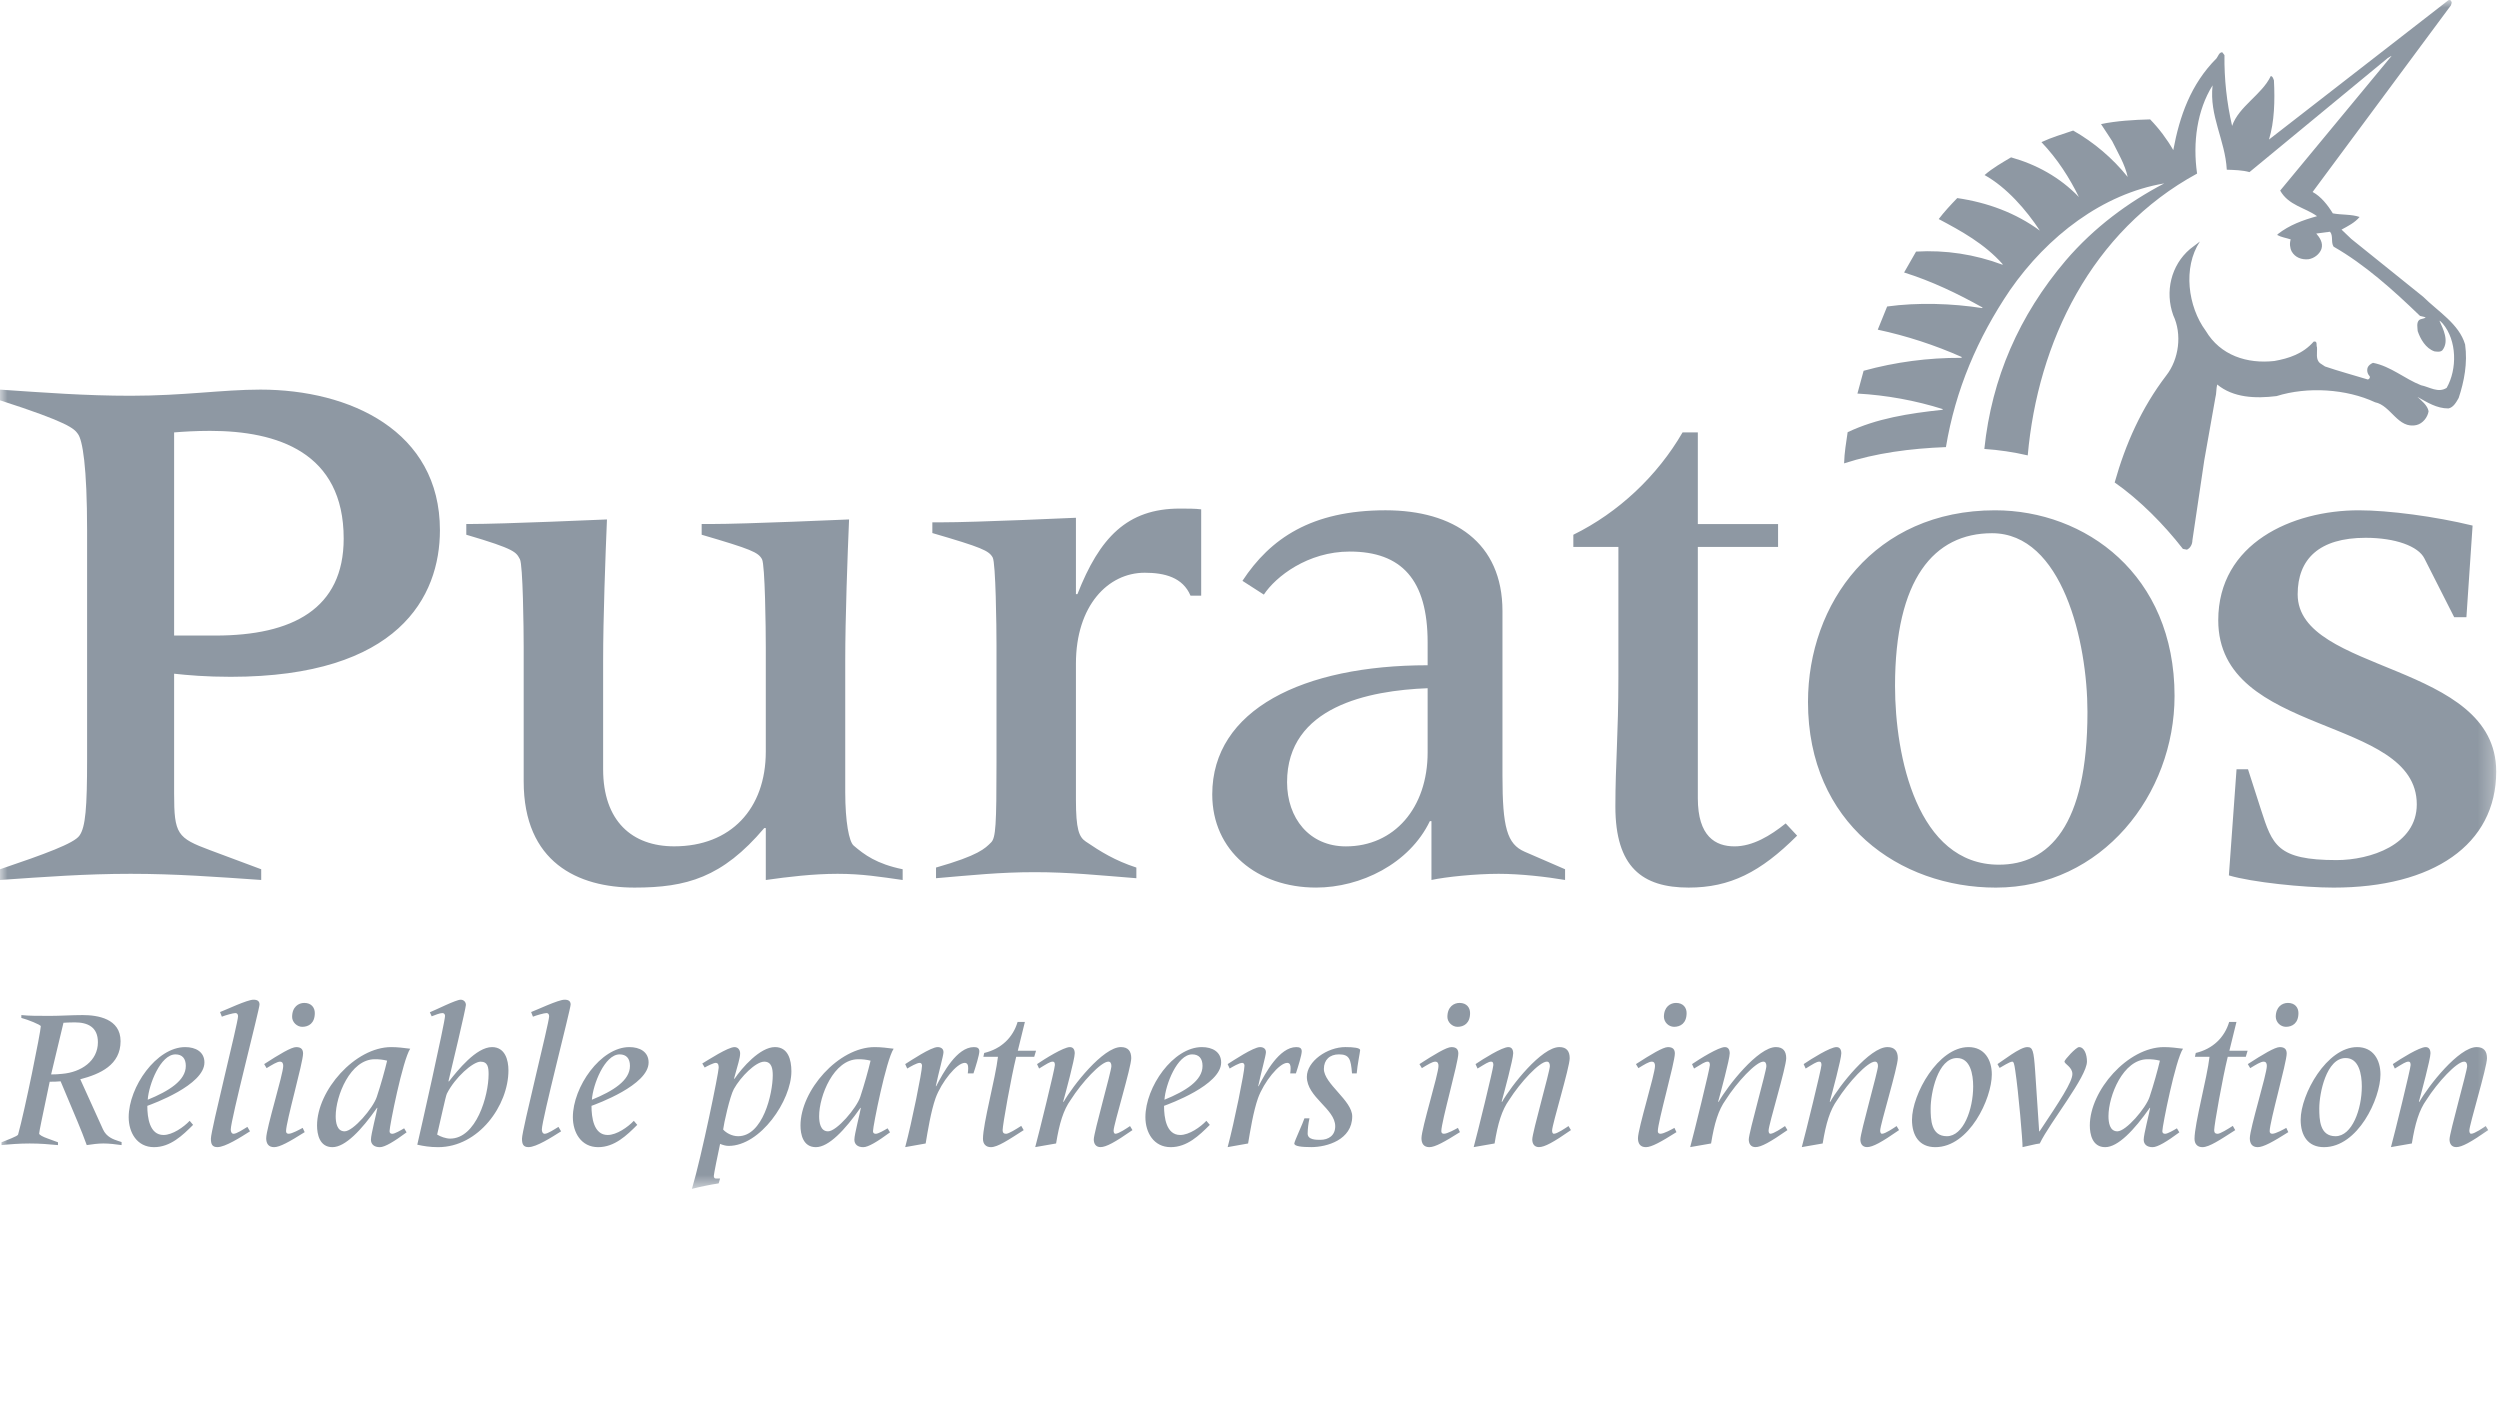 <?xml version="1.0" encoding="UTF-8"?>
<svg width="167px" height="95px" viewBox="0 0 167 95" version="1.1" xmlns="http://www.w3.org/2000/svg" xmlns:xlink="http://www.w3.org/1999/xlink">
    <!-- Generator: Sketch 61.1 (89650) - https://sketch.com -->
    <title>logo-puratos</title>
    <desc>Created with Sketch.</desc>
    <defs>
        <polygon id="path-1" points="0 9.47619825e-05 166.745 9.47619825e-05 166.745 79.417 0 79.417"></polygon>
        <polygon id="path-3" points="0 9.47619825e-05 166.745 9.47619825e-05 166.745 79.417 0 79.417"></polygon>
        <polygon id="path-5" points="0 9.47619825e-05 166.745 9.47619825e-05 166.745 79.417 0 79.417"></polygon>
    </defs>
    <g id="Page-1" stroke="none" stroke-width="1" fill="none" fill-rule="evenodd">
        <g id="logo-puratos">
            <g id="Path-Clipped">
                <mask id="mask-2" fill="white">
                    <use xlink:href="#path-1"></use>
                </mask>
                <g id="path-1"></g>
                <path d="M163.774,0.184 L163.724,0.355 L154.482,12.824 C155.046,13.124 155.509,13.72 155.831,14.252 C156.414,14.365 157.067,14.302 157.622,14.494 C157.291,14.884 156.838,15.106 156.414,15.338 L157.067,15.961 L161.866,19.822 C162.869,20.817 164.267,21.639 164.669,23.01 C164.844,24.248 164.607,25.48 164.24,26.582 C164.087,26.85 163.893,27.221 163.554,27.284 C162.759,27.284 162.134,26.872 161.484,26.511 C161.724,26.741 162.167,27.074 162.229,27.474 C162.167,27.875 161.842,28.291 161.432,28.39 C160.184,28.684 159.722,27.082 158.656,26.872 C156.745,25.978 154.142,25.81 152.073,26.459 C150.662,26.633 149.178,26.571 148.109,25.684 C148.036,25.964 148.065,26.29 147.987,26.56 L147.245,30.75 L146.452,36.095 C146.452,36.353 146.316,36.612 146.088,36.718 L145.818,36.666 C144.569,35.055 142.916,33.382 141.26,32.23 C141.982,29.665 143.048,27.253 144.709,25.08 C145.556,23.995 145.773,22.325 145.173,21.061 C144.608,19.49 145.02,17.719 146.296,16.634 L146.954,16.132 C145.806,17.872 146.151,20.485 147.342,22.097 C148.321,23.744 150.105,24.317 151.928,24.114 C152.905,23.941 153.842,23.633 154.554,22.819 C154.835,22.76 154.706,23.068 154.775,23.197 C154.802,23.572 154.667,24.017 154.987,24.266 L155.311,24.48 C156.249,24.801 157.222,25.06 158.175,25.352 C158.275,25.322 158.338,25.224 158.296,25.131 C158.147,24.981 158.093,24.76 158.158,24.558 C158.213,24.406 158.373,24.3 158.515,24.237 C159.707,24.468 160.628,25.304 161.726,25.735 C162.281,25.846 162.872,26.275 163.438,25.908 C164.148,24.662 164.129,22.738 163.173,21.614 C163.106,21.551 163.044,21.461 162.953,21.42 C163.2,21.973 163.625,22.779 163.156,23.392 C163.024,23.532 162.791,23.493 162.622,23.472 C162.035,23.271 161.681,22.645 161.502,22.117 C161.491,21.895 161.413,21.571 161.585,21.392 C161.711,21.273 161.926,21.313 162.035,21.199 L161.655,21.101 C159.885,19.39 157.956,17.659 155.885,16.478 C155.689,16.18 155.878,15.75 155.644,15.48 L154.727,15.601 C154.959,15.872 155.202,16.221 155.071,16.634 C154.94,16.993 154.567,17.267 154.199,17.318 C153.741,17.359 153.319,17.2 153.089,16.806 C152.96,16.554 152.935,16.262 153.019,15.992 C152.713,15.89 152.395,15.85 152.124,15.7 L152.145,15.648 C152.931,15.026 153.845,14.702 154.778,14.441 C153.98,13.861 152.878,13.73 152.316,12.73 L159.742,3.755 L159.742,3.735 L159.508,3.873 L150.265,11.497 C149.792,11.365 149.272,11.354 148.749,11.337 C148.645,9.362 147.568,7.744 147.801,5.702 C146.765,7.362 146.466,9.515 146.765,11.595 C139.694,15.446 136.126,22.86 135.453,30.42 C134.5,30.199 133.53,30.055 132.554,29.99 C133.049,25.253 134.881,21.068 137.985,17.408 C139.894,15.178 142.175,13.508 144.573,12.251 C140.467,12.945 136.779,15.76 134.261,19.39 C132.102,22.579 130.622,26.047 129.988,29.866 C127.611,29.957 125.313,30.261 123.186,30.953 C123.204,30.23 123.325,29.558 123.422,28.872 C125.356,27.953 127.515,27.613 129.727,27.378 L129.798,27.334 C127.942,26.749 126.02,26.398 124.076,26.29 L124.489,24.768 C126.613,24.184 128.806,23.893 131.008,23.904 L131.058,23.854 C129.251,23.051 127.367,22.437 125.434,22.022 L126.061,20.474 C128.094,20.193 130.402,20.267 132.405,20.58 L132.438,20.545 C130.754,19.6 129.028,18.778 127.194,18.202 L127.993,16.806 C129.955,16.69 131.92,16.989 133.76,17.681 L133.782,17.65 C132.555,16.274 131.014,15.435 129.507,14.633 C129.871,14.153 130.301,13.69 130.745,13.232 C132.768,13.528 134.647,14.22 136.264,15.406 C135.353,14.021 134.042,12.512 132.569,11.694 C133.106,11.226 133.729,10.873 134.339,10.511 C136.027,10.984 137.6,11.839 138.871,13.162 C138.248,11.89 137.444,10.621 136.368,9.495 C137.051,9.174 137.773,8.966 138.488,8.721 C139.885,9.516 141.121,10.567 142.129,11.819 C141.948,10.973 141.475,10.208 141.093,9.425 L140.348,8.287 C141.396,8.075 142.504,8.005 143.629,7.975 C144.228,8.593 144.747,9.282 145.175,10.027 C145.598,7.757 146.342,5.622 148.067,3.894 C148.172,3.755 148.24,3.484 148.449,3.493 L148.594,3.682 C148.575,5.273 148.747,6.861 149.105,8.411 C149.551,7.102 151.096,6.326 151.689,5.08 C151.829,5.101 151.855,5.26 151.899,5.373 C151.969,6.73 151.931,8.137 151.568,9.322 L163.556,0.013 C163.693,-0.039 163.765,0.073 163.774,0.184" id="Path" fill="#8E98A3" fill-rule="nonzero" mask="url(#mask-2)"></path>
            </g>
            <g id="Shape-Clipped">
                <mask id="mask-4" fill="white">
                    <use xlink:href="#path-3"></use>
                </mask>
                <g id="path-3"></g>
                <path d="M0,58.067 C3.012,57.045 4.951,56.335 5.306,55.82 C5.715,55.262 5.818,53.934 5.818,50.72 L5.818,35.465 C5.818,31.128 5.511,29.393 5.204,28.986 C4.951,28.63 4.594,28.222 0,26.741 L0,26.026 C3.012,26.23 5.715,26.437 8.725,26.437 C12.294,26.437 14.846,26.026 17.399,26.026 C23.366,26.026 29.387,28.782 29.387,35.415 C29.387,39.852 26.634,45.211 15.409,45.211 C13.776,45.211 12.553,45.105 11.631,45.004 L11.631,53.018 C11.631,55.72 11.838,55.975 14.033,56.792 L17.449,58.067 L17.449,58.782 C14.44,58.574 11.735,58.371 8.725,58.371 C5.715,58.371 3.012,58.574 0,58.782 L0,58.067 L0,58.067 Z M11.631,42.455 L14.388,42.455 C19.54,42.455 22.958,40.667 22.958,35.977 C22.958,30.21 18.519,28.782 14.033,28.782 C13.061,28.782 12.245,28.835 11.631,28.885 L11.631,42.455 Z M34.982,43.219 C34.982,41.995 34.932,37.711 34.729,37.354 C34.472,36.891 34.465,36.692 31.148,35.72 L31.148,35.005 L31.26,35.005 C33.707,35.005 40.444,34.699 40.545,34.699 C40.444,37.099 40.289,41.284 40.289,44.139 L40.289,51.384 C40.289,54.851 42.226,56.535 45.033,56.535 C48.812,56.535 51.155,54.033 51.155,50.207 L51.155,43.219 C51.155,41.995 51.106,37.711 50.901,37.354 C50.646,36.891 50.186,36.692 46.871,35.72 L46.871,35.005 L47.434,35.005 C49.88,35.005 56.616,34.699 56.718,34.699 C56.616,37.099 56.462,41.284 56.462,44.139 L56.462,52.917 C56.462,54.902 56.718,56.227 57.024,56.485 C57.738,57.098 58.561,57.71 60.298,58.066 L60.298,58.784 C58.816,58.574 57.586,58.371 55.951,58.371 C54.32,58.371 52.634,58.574 51.155,58.784 L51.155,55.313 L51.054,55.313 C48.248,58.627 45.849,59.291 42.384,59.291 C38.608,59.291 34.982,57.607 34.982,52.198 L34.982,43.219 L34.982,43.219 Z M62.526,57.953 C65.386,57.137 65.802,56.678 66.209,56.27 C66.516,55.964 66.566,55.095 66.566,50.964 L66.566,43.107 C66.566,41.88 66.516,37.598 66.312,37.24 C66.058,36.784 65.596,36.574 62.281,35.608 L62.281,34.892 L62.842,34.892 C65.291,34.892 71.771,34.587 71.872,34.587 L71.872,39.688 L71.973,39.688 C73.453,35.915 75.289,33.973 78.811,33.973 C79.322,33.973 79.832,33.973 80.239,34.024 L80.239,39.79 L79.526,39.79 C79.012,38.566 77.789,38.259 76.465,38.259 C74.016,38.259 71.872,40.455 71.872,44.332 L71.872,53.411 C71.872,55.401 72.074,55.911 72.534,56.219 C73.505,56.88 74.485,57.49 75.909,57.953 L75.909,58.665 C73.36,58.466 71.464,58.261 69.119,58.261 C66.769,58.261 64.874,58.466 62.526,58.665 L62.526,57.953 L62.526,57.953 Z M82.995,38.8 C84.852,35.975 87.607,34.087 92.555,34.087 C97.096,34.087 100.365,36.228 100.365,40.822 L100.365,51.841 C100.365,55.262 100.668,56.381 101.845,56.894 L104.547,58.066 L104.547,58.782 C103.32,58.574 101.586,58.371 100.107,58.371 C98.575,58.371 96.589,58.574 95.621,58.782 L95.621,54.851 L95.515,54.851 C94.141,57.711 90.876,59.29 87.915,59.29 C83.988,59.29 80.978,56.839 80.978,53.066 C80.978,47.402 87.048,44.439 95.366,44.439 L95.366,42.911 C95.366,38.73 93.627,36.844 90.161,36.844 C87.352,36.844 85.211,38.524 84.425,39.72 L82.995,38.8 L82.995,38.8 Z M95.365,45.973 C91.436,46.125 85.976,47.2 85.976,52.251 C85.976,54.647 87.458,56.538 89.906,56.538 C93.122,56.538 95.366,53.984 95.366,50.262 L95.366,45.973 L95.365,45.973 Z M105.1,35.721 C108.111,34.241 110.714,31.791 112.395,28.885 L113.415,28.885 L113.415,35.006 L118.775,35.006 L118.775,36.537 L113.415,36.537 L113.415,53.322 C113.415,55.875 114.592,56.537 115.864,56.537 C117.086,56.537 118.262,55.822 119.284,55.004 L120.048,55.821 C117.6,58.268 115.561,59.291 112.804,59.291 C109.694,59.291 107.907,57.912 107.907,53.879 C107.907,51.026 108.109,49.086 108.109,45.21 L108.109,36.535 L105.099,36.535 L105.099,35.721 L105.1,35.721 Z M133.268,34.088 C139.294,34.088 145.26,38.375 145.26,46.485 C145.26,53.068 140.413,59.292 133.321,59.292 C126.894,59.292 120.774,55.004 120.774,46.893 C120.774,40.31 125.213,34.088 133.268,34.088 M133.526,57.761 C136.846,57.761 139.442,55.208 139.442,47.559 C139.442,42.864 137.76,35.619 133.066,35.619 C129.192,35.619 126.588,38.679 126.588,45.821 C126.589,50.515 128.068,57.761 133.526,57.761 M164.756,41.231 L163.941,41.231 L161.951,37.305 C161.544,36.486 160.011,35.925 158.024,35.925 C154.909,35.925 153.484,37.354 153.484,39.701 C153.484,45.004 166.747,44.19 166.747,51.537 C166.747,56.435 162.513,59.292 155.88,59.292 C153.894,59.292 150.424,58.935 148.889,58.477 L149.401,51.386 L150.166,51.386 L151.035,54.09 C151.795,56.437 152.102,57.454 156.082,57.454 C158.329,57.454 161.441,56.437 161.441,53.733 C161.441,47.761 148.179,49.242 148.179,41.434 C148.179,36.285 153.127,34.088 157.564,34.088 C159.555,34.088 162.668,34.497 165.169,35.108 L164.756,41.231 L164.756,41.231 Z" id="Shape" fill="#8E98A3" fill-rule="nonzero" mask="url(#mask-4)"></path>
            </g>
            <g id="Shape-Clipped">
                <mask id="mask-6" fill="white">
                    <use xlink:href="#path-5"></use>
                </mask>
                <g id="path-5"></g>
                <path d="M0.1,76.305 C0.424,76.17 1.181,75.898 1.208,75.79 C1.655,74.193 2.725,68.902 2.725,68.552 C2.725,68.457 1.845,68.105 1.426,67.997 L1.426,67.807 C1.94,67.861 2.521,67.861 3.346,67.861 C3.996,67.861 4.821,67.807 5.525,67.807 C6.513,67.807 8.054,68.037 8.054,69.552 C8.054,71.135 6.701,71.745 5.362,72.095 L6.878,75.438 C7.108,75.952 7.581,76.113 7.879,76.21 L8.122,76.29 L8.122,76.492 C7.716,76.438 7.311,76.384 6.905,76.384 C6.54,76.384 6.16,76.438 5.795,76.492 C5.604,75.969 5.401,75.45 5.186,74.937 L4.049,72.231 C3.807,72.254 3.563,72.264 3.319,72.259 L2.765,74.911 C2.684,75.318 2.615,75.655 2.615,75.722 C2.615,75.804 2.859,75.939 3.171,76.047 L3.874,76.305 L3.874,76.493 C3.292,76.439 2.698,76.385 1.98,76.385 C1.304,76.385 0.6,76.439 0.1,76.493 L0.1,76.305 L0.1,76.305 Z M3.414,71.772 C3.658,71.772 3.928,71.759 4.158,71.732 C5.416,71.624 6.54,70.879 6.54,69.621 C6.54,68.607 5.862,68.295 4.998,68.295 C4.659,68.295 4.442,68.31 4.24,68.321 L3.414,71.772 Z M12.899,75.141 C12.195,75.845 11.384,76.63 10.287,76.63 C9.152,76.63 8.596,75.655 8.596,74.627 C8.596,72.611 10.451,69.946 12.371,69.946 C13.061,69.946 13.656,70.257 13.656,70.974 C13.656,72.488 10.18,73.747 9.841,73.87 C9.841,74.654 9.991,75.817 10.924,75.817 C11.519,75.817 12.276,75.29 12.669,74.87 L12.899,75.141 L12.899,75.141 Z M9.868,73.462 C11.289,72.881 12.412,72.178 12.412,71.204 C12.412,70.702 12.168,70.433 11.722,70.433 C10.721,70.433 9.936,72.448 9.868,73.462 M14.698,67.605 C15.064,67.471 16.511,66.78 16.929,66.78 C17.214,66.78 17.336,66.888 17.336,67.105 C17.336,67.402 15.414,74.817 15.414,75.452 C15.414,75.615 15.482,75.737 15.604,75.737 C15.807,75.737 16.254,75.439 16.525,75.275 L16.7,75.573 C16.078,75.966 15.049,76.628 14.522,76.628 C14.171,76.628 14.088,76.425 14.088,76.06 C14.088,75.493 15.901,68.321 15.901,67.89 C15.901,67.767 15.848,67.672 15.726,67.672 C15.578,67.672 15.049,67.821 14.82,67.915 L14.698,67.605 Z M17.647,71.082 C18.648,70.433 19.46,69.946 19.785,69.946 C20.136,69.946 20.245,70.121 20.245,70.378 C20.245,70.974 19.108,74.938 19.108,75.56 C19.108,75.682 19.175,75.735 19.284,75.735 C19.514,75.735 20.041,75.438 20.218,75.342 L20.353,75.627 C19.325,76.277 18.688,76.63 18.309,76.63 C17.931,76.63 17.782,76.385 17.782,76.033 C17.782,75.384 18.919,71.758 18.919,71.204 C18.919,71.054 18.878,70.919 18.701,70.919 C18.513,70.919 18.187,71.122 17.809,71.352 L17.647,71.082 Z M19.514,67.93 C19.514,67.253 19.947,66.995 20.326,66.995 C20.799,66.995 21.029,67.307 21.029,67.672 C21.029,68.362 20.609,68.592 20.191,68.592 C19.839,68.593 19.514,68.281 19.514,67.93 M27.159,75.641 C26.333,76.251 25.711,76.631 25.373,76.631 C24.994,76.631 24.778,76.44 24.778,76.128 C24.778,75.777 25.156,74.357 25.211,74.004 L25.184,74.004 C24.141,75.493 23.059,76.63 22.206,76.63 C21.341,76.63 21.179,75.762 21.179,75.181 C21.179,72.841 23.722,69.946 26.131,69.946 C26.549,69.946 26.982,70 27.402,70.054 C26.901,70.799 26.022,75.222 26.022,75.561 C26.022,75.684 26.089,75.737 26.212,75.737 C26.374,75.737 26.793,75.493 26.996,75.371 L27.159,75.641 L27.159,75.641 Z M23.019,75.573 C23.6,75.573 24.926,74.018 25.169,73.273 C25.44,72.462 25.711,71.487 25.86,70.852 C25.59,70.785 25.312,70.753 25.034,70.757 C23.398,70.757 22.424,73.206 22.424,74.558 C22.424,74.978 22.505,75.573 23.019,75.573 M28.714,67.619 C29.093,67.471 30.459,66.78 30.771,66.78 C30.973,66.78 31.122,66.928 31.122,67.132 C31.122,67.335 30.148,71.461 29.959,72.219 L29.986,72.246 C30.568,71.501 31.812,69.946 32.867,69.946 C33.734,69.946 33.964,70.798 33.964,71.501 C33.964,73.841 31.974,76.63 29.269,76.63 C28.727,76.63 28.295,76.56 27.875,76.466 C28.079,75.6 29.728,68.266 29.728,67.861 C29.728,67.767 29.674,67.672 29.553,67.672 C29.378,67.672 29.053,67.807 28.836,67.89 L28.714,67.619 L28.714,67.619 Z M32.096,70.919 C31.582,70.933 30.406,71.961 29.851,73.057 C29.769,73.219 29.418,74.884 29.201,75.79 C29.418,75.925 29.784,76.059 30.067,76.059 C31.812,76.059 32.638,73.205 32.638,71.758 C32.638,71.312 32.596,70.919 32.096,70.919 M35.479,67.605 C35.845,67.471 37.292,66.78 37.711,66.78 C37.995,66.78 38.118,66.888 38.118,67.105 C38.118,67.402 36.195,74.817 36.195,75.452 C36.195,75.615 36.264,75.737 36.386,75.737 C36.588,75.737 37.034,75.439 37.305,75.275 L37.481,75.573 C36.859,75.966 35.831,76.628 35.304,76.628 C34.951,76.628 34.869,76.425 34.869,76.06 C34.869,75.493 36.682,68.321 36.682,67.89 C36.682,67.767 36.629,67.672 36.507,67.672 C36.358,67.672 35.831,67.821 35.601,67.915 L35.479,67.605 L35.479,67.605 Z M42.569,75.141 C41.865,75.845 41.054,76.63 39.958,76.63 C38.821,76.63 38.267,75.655 38.267,74.627 C38.267,72.611 40.12,69.946 42.041,69.946 C42.732,69.946 43.327,70.257 43.327,70.974 C43.327,72.488 39.849,73.747 39.512,73.87 C39.512,74.654 39.661,75.817 40.594,75.817 C41.189,75.817 41.947,75.29 42.339,74.87 L42.569,75.141 L42.569,75.141 Z M39.538,73.462 C40.958,72.881 42.081,72.178 42.081,71.204 C42.081,70.702 41.838,70.433 41.391,70.433 C40.391,70.433 39.606,72.448 39.538,73.462 M46.912,71.042 C47.318,70.798 48.629,69.946 49.064,69.946 C49.32,69.946 49.441,70.162 49.441,70.365 C49.441,70.675 49.293,71.095 49.036,72.042 L49.064,72.068 C49.564,71.325 50.768,69.945 51.768,69.945 C52.635,69.945 52.865,70.77 52.865,71.568 C52.865,73.515 50.795,76.546 48.671,76.546 C48.468,76.546 48.265,76.479 48.102,76.412 C47.954,77.087 47.684,78.442 47.684,78.535 C47.684,78.617 47.696,78.725 47.819,78.725 L48.102,78.725 L48.008,79.05 C47.413,79.144 46.816,79.266 46.222,79.415 C46.885,77.17 48.008,71.648 48.008,71.325 C48.008,71.175 47.994,71 47.805,71 C47.669,71 47.224,71.218 47.074,71.312 L46.912,71.042 L46.912,71.042 Z M51.052,70.919 C50.484,70.919 49.482,71.922 49.022,72.746 C48.752,73.233 48.346,75.086 48.306,75.452 C48.495,75.67 48.887,75.899 49.307,75.899 C50.956,75.899 51.62,73.072 51.62,71.826 C51.619,71.394 51.552,70.919 51.052,70.919 M59.453,75.641 C58.627,76.251 58.005,76.631 57.667,76.631 C57.288,76.631 57.072,76.44 57.072,76.128 C57.072,75.777 57.451,74.357 57.505,74.004 L57.478,74.004 C56.436,75.493 55.354,76.63 54.501,76.63 C53.635,76.63 53.473,75.762 53.473,75.181 C53.473,72.841 56.016,69.946 58.425,69.946 C58.844,69.946 59.278,70 59.696,70.054 C59.195,70.799 58.316,75.222 58.316,75.561 C58.316,75.684 58.384,75.737 58.506,75.737 C58.668,75.737 59.087,75.493 59.291,75.371 L59.453,75.641 L59.453,75.641 Z M55.313,75.573 C55.895,75.573 57.221,74.018 57.465,73.273 C57.735,72.462 58.005,71.487 58.154,70.852 C57.884,70.785 57.606,70.753 57.328,70.757 C55.692,70.757 54.718,73.206 54.718,74.558 C54.718,74.978 54.799,75.573 55.313,75.573 M60.467,71.082 C60.833,70.853 62.185,69.946 62.632,69.946 C62.835,69.946 63.025,70.04 63.025,70.284 C63.025,70.513 62.7,71.637 62.511,72.557 L62.538,72.557 C62.984,71.693 63.918,69.946 65.053,69.946 C65.284,69.946 65.419,70.013 65.419,70.23 C65.419,70.473 65.175,71.258 65.027,71.704 L64.648,71.704 C64.661,71.597 64.675,71.474 64.675,71.366 C64.675,71.162 64.634,71 64.445,71 C63.918,71 62.889,72.272 62.496,73.354 C62.185,74.234 61.969,75.573 61.834,76.385 L60.467,76.628 C60.914,74.964 61.591,71.597 61.591,71.19 C61.591,71.081 61.536,71 61.441,71 C61.239,71 60.806,71.258 60.602,71.379 L60.467,71.082 L60.467,71.082 Z M65.744,70.338 C66.88,70.068 67.665,69.31 67.975,68.267 L68.462,68.267 C68.301,68.944 68.139,69.58 67.989,70.19 L69.207,70.19 L69.086,70.595 L67.881,70.595 C67.544,71.961 66.975,75.154 66.975,75.493 C66.975,75.668 67.056,75.737 67.205,75.737 C67.381,75.737 67.881,75.425 68.219,75.208 L68.382,75.493 C67.367,76.142 66.649,76.63 66.191,76.63 C65.852,76.63 65.662,76.413 65.662,76.074 C65.662,75.06 66.501,72.015 66.664,70.595 L65.689,70.595 L65.744,70.338 L65.744,70.338 Z M69.275,71.082 C69.789,70.731 71.048,69.946 71.467,69.946 C71.698,69.946 71.792,70.122 71.792,70.365 C71.792,70.742 71.184,73.002 71.021,73.584 L71.048,73.611 C71.658,72.528 73.686,69.945 74.876,69.945 C75.364,69.945 75.567,70.228 75.567,70.688 C75.567,71.299 74.389,75.126 74.389,75.518 C74.389,75.627 74.416,75.735 74.512,75.735 C74.728,75.735 75.284,75.357 75.486,75.221 L75.648,75.491 C74.485,76.301 73.889,76.627 73.511,76.627 C73.2,76.627 73.064,76.399 73.064,76.112 C73.064,75.666 74.241,71.553 74.241,71.215 C74.241,71.026 74.173,70.917 74.038,70.917 C73.551,70.917 72.266,72.298 71.521,73.474 C71.034,74.151 70.764,75.044 70.547,76.384 L69.153,76.627 C69.398,75.734 70.466,71.378 70.466,71.148 C70.466,71.039 70.453,70.918 70.318,70.918 C70.141,70.918 69.925,71.067 69.411,71.379 L69.275,71.082 L69.275,71.082 Z M80.815,75.141 C80.112,75.845 79.3,76.63 78.205,76.63 C77.067,76.63 76.513,75.655 76.513,74.627 C76.513,72.611 78.366,69.946 80.288,69.946 C80.978,69.946 81.573,70.257 81.573,70.974 C81.573,72.488 78.095,73.747 77.758,73.87 C77.758,74.654 77.907,75.817 78.84,75.817 C79.435,75.817 80.193,75.29 80.585,74.87 L80.815,75.141 L80.815,75.141 Z M77.786,73.462 C79.207,72.881 80.329,72.178 80.329,71.204 C80.329,70.702 80.086,70.433 79.639,70.433 C78.638,70.433 77.853,72.448 77.786,73.462 M82.007,71.082 C82.373,70.853 83.724,69.946 84.171,69.946 C84.374,69.946 84.564,70.04 84.564,70.284 C84.564,70.513 84.24,71.637 84.048,72.557 L84.075,72.557 C84.521,71.693 85.455,69.946 86.592,69.946 C86.821,69.946 86.956,70.013 86.956,70.23 C86.956,70.473 86.713,71.258 86.566,71.704 L86.187,71.704 C86.201,71.597 86.213,71.474 86.213,71.366 C86.213,71.162 86.173,71 85.984,71 C85.456,71 84.428,72.272 84.036,73.354 C83.724,74.234 83.508,75.573 83.373,76.385 L82.007,76.628 C82.453,74.964 83.131,71.597 83.131,71.19 C83.131,71.081 83.075,71 82.981,71 C82.778,71 82.345,71.258 82.142,71.379 L82.007,71.082 L82.007,71.082 Z M87.473,74.708 C87.398,75.041 87.357,75.381 87.351,75.722 C87.351,76.141 87.906,76.141 88.191,76.141 C88.758,76.141 89.193,75.844 89.193,75.234 C89.193,74.071 87.298,73.299 87.298,71.933 C87.298,70.891 88.665,69.945 89.869,69.945 C90.425,69.945 90.858,69.999 90.858,70.147 C90.858,70.242 90.668,71.175 90.628,71.702 L90.315,71.702 C90.235,70.742 90.141,70.432 89.438,70.432 C88.828,70.432 88.435,70.797 88.435,71.405 C88.435,72.393 90.328,73.515 90.328,74.571 C90.328,76.14 88.636,76.627 87.596,76.627 C86.946,76.627 86.459,76.573 86.459,76.384 C86.459,76.25 87.054,74.99 87.136,74.706 L87.473,74.706 L87.473,74.708 Z M94.819,71.082 C95.821,70.433 96.632,69.946 96.954,69.946 C97.308,69.946 97.416,70.121 97.416,70.378 C97.416,70.974 96.28,74.938 96.28,75.56 C96.28,75.682 96.347,75.735 96.455,75.735 C96.685,75.735 97.213,75.438 97.389,75.342 L97.524,75.627 C96.495,76.277 95.86,76.63 95.481,76.63 C95.104,76.63 94.954,76.385 94.954,76.033 C94.954,75.384 96.091,71.758 96.091,71.204 C96.091,71.054 96.051,70.919 95.872,70.919 C95.685,70.919 95.359,71.122 94.981,71.352 L94.819,71.082 L94.819,71.082 Z M96.686,67.93 C96.686,67.253 97.119,66.995 97.498,66.995 C97.971,66.995 98.201,67.307 98.201,67.672 C98.201,68.362 97.782,68.592 97.362,68.592 C97.011,68.593 96.686,68.281 96.686,67.93 M98.566,71.082 C99.08,70.731 100.338,69.946 100.758,69.946 C100.987,69.946 101.081,70.122 101.081,70.365 C101.081,70.742 100.472,73.002 100.311,73.584 L100.336,73.611 C100.945,72.528 102.975,69.945 104.167,69.945 C104.653,69.945 104.856,70.228 104.856,70.688 C104.856,71.299 103.68,75.126 103.68,75.518 C103.68,75.627 103.706,75.735 103.802,75.735 C104.019,75.735 104.571,75.357 104.775,75.221 L104.938,75.491 C103.775,76.301 103.18,76.627 102.801,76.627 C102.489,76.627 102.355,76.399 102.355,76.112 C102.355,75.666 103.532,71.553 103.532,71.215 C103.532,71.026 103.464,70.917 103.328,70.917 C102.841,70.917 101.555,72.298 100.812,73.474 C100.325,74.151 100.054,75.044 99.838,76.384 L98.442,76.627 C98.687,75.734 99.755,71.378 99.755,71.148 C99.755,71.039 99.741,70.918 99.606,70.918 C99.432,70.918 99.214,71.067 98.7,71.379 L98.566,71.082 L98.566,71.082 Z M109.281,71.082 C110.284,70.433 111.095,69.946 111.419,69.946 C111.771,69.946 111.88,70.121 111.88,70.378 C111.88,70.974 110.742,74.938 110.742,75.56 C110.742,75.682 110.811,75.735 110.919,75.735 C111.148,75.735 111.676,75.438 111.852,75.342 L111.987,75.627 C110.959,76.277 110.324,76.63 109.945,76.63 C109.566,76.63 109.416,76.385 109.416,76.033 C109.416,75.384 110.554,71.758 110.554,71.204 C110.554,71.054 110.513,70.919 110.336,70.919 C110.146,70.919 109.822,71.122 109.444,71.352 L109.281,71.082 L109.281,71.082 Z M111.149,67.93 C111.149,67.253 111.581,66.995 111.959,66.995 C112.433,66.995 112.665,67.307 112.665,67.672 C112.665,68.362 112.246,68.592 111.825,68.592 C111.46,68.584 111.165,68.294 111.149,67.93 M113.028,71.082 C113.542,70.731 114.801,69.946 115.22,69.946 C115.449,69.946 115.545,70.122 115.545,70.365 C115.545,70.742 114.935,73.002 114.774,73.584 L114.8,73.611 C115.409,72.528 117.439,69.945 118.629,69.945 C119.116,69.945 119.319,70.228 119.319,70.688 C119.319,71.299 118.142,75.126 118.142,75.518 C118.142,75.627 118.168,75.735 118.265,75.735 C118.481,75.735 119.035,75.357 119.239,75.221 L119.401,75.491 C118.238,76.301 117.642,76.627 117.264,76.627 C116.953,76.627 116.818,76.399 116.818,76.112 C116.818,75.666 117.994,71.553 117.994,71.215 C117.994,71.026 117.926,70.917 117.792,70.917 C117.305,70.917 116.019,72.298 115.274,73.474 C114.787,74.151 114.516,75.044 114.3,76.384 L112.905,76.627 C113.149,75.734 114.219,71.378 114.219,71.148 C114.219,71.039 114.205,70.918 114.069,70.918 C113.894,70.918 113.678,71.067 113.162,71.379 L113.028,71.082 L113.028,71.082 Z M120.484,71.082 C120.998,70.731 122.256,69.946 122.675,69.946 C122.905,69.946 122.999,70.122 122.999,70.365 C122.999,70.742 122.391,73.002 122.228,73.584 L122.255,73.611 C122.865,72.528 124.893,69.945 126.084,69.945 C126.571,69.945 126.774,70.228 126.774,70.688 C126.774,71.299 125.596,75.126 125.596,75.518 C125.596,75.627 125.624,75.735 125.719,75.735 C125.936,75.735 126.491,75.357 126.693,75.221 L126.856,75.491 C125.693,76.301 125.098,76.627 124.719,76.627 C124.407,76.627 124.272,76.399 124.272,76.112 C124.272,75.666 125.449,71.553 125.449,71.215 C125.449,71.026 125.381,70.917 125.246,70.917 C124.759,70.917 123.474,72.298 122.729,73.474 C122.242,74.151 121.971,75.044 121.755,76.384 L120.36,76.627 C120.605,75.734 121.673,71.378 121.673,71.148 C121.673,71.039 121.66,70.918 121.525,70.918 C121.349,70.918 121.132,71.067 120.618,71.379 L120.484,71.082 L120.484,71.082 Z M129.278,76.63 C128.209,76.63 127.721,75.859 127.721,74.802 C127.721,73.098 129.467,69.946 131.496,69.946 C132.566,69.946 133.053,70.798 133.053,71.772 C133.053,73.382 131.551,76.63 129.278,76.63 M130.049,75.899 C131.158,75.899 131.808,74.1 131.808,72.571 C131.808,71.761 131.619,70.677 130.726,70.677 C129.439,70.677 128.967,73.032 128.967,74.033 C128.967,74.788 128.994,75.899 130.049,75.899 M133.431,71.082 C133.796,70.853 134.933,69.946 135.42,69.946 C135.786,69.946 135.852,70.162 135.947,71.528 L136.216,75.573 L136.244,75.573 C137.596,73.544 138.435,72.272 138.435,71.745 C138.435,71.272 137.907,71.082 137.907,70.907 C137.907,70.797 138.679,69.946 138.881,69.946 C139.233,69.946 139.409,70.446 139.409,70.907 C139.409,71.934 136.946,74.952 136.256,76.385 C135.972,76.412 135.404,76.574 135.106,76.628 C135.119,76.277 134.835,72.934 134.619,71.514 C134.551,71.04 134.511,70.918 134.415,70.918 C134.253,70.918 133.726,71.257 133.576,71.337 L133.431,71.082 L133.431,71.082 Z M145.58,75.641 C144.755,76.251 144.133,76.631 143.794,76.631 C143.415,76.631 143.199,76.44 143.199,76.128 C143.199,75.777 143.576,74.357 143.631,74.004 L143.605,74.004 C142.562,75.493 141.48,76.63 140.628,76.63 C139.764,76.63 139.6,75.762 139.6,75.181 C139.6,72.841 142.144,69.946 144.552,69.946 C144.971,69.946 145.405,70 145.824,70.054 C145.322,70.799 144.444,75.222 144.444,75.561 C144.444,75.684 144.512,75.737 144.633,75.737 C144.795,75.737 145.214,75.493 145.418,75.371 L145.58,75.641 L145.58,75.641 Z M141.441,75.573 C142.022,75.573 143.348,74.018 143.592,73.273 C143.862,72.462 144.133,71.487 144.282,70.852 C144.012,70.785 143.735,70.753 143.456,70.757 C141.819,70.757 140.846,73.206 140.846,74.558 C140.846,74.978 140.926,75.573 141.441,75.573 M146.676,70.338 C147.813,70.068 148.598,69.31 148.908,68.267 L149.395,68.267 C149.233,68.944 149.071,69.58 148.922,70.19 L150.14,70.19 L150.018,70.595 L148.814,70.595 C148.475,71.961 147.907,75.154 147.907,75.493 C147.907,75.668 147.987,75.737 148.136,75.737 C148.312,75.737 148.813,75.425 149.152,75.208 L149.313,75.493 C148.299,76.142 147.581,76.63 147.122,76.63 C146.784,76.63 146.594,76.413 146.594,76.074 C146.594,75.06 147.433,72.015 147.596,70.595 L146.622,70.595 L146.676,70.338 L146.676,70.338 Z M150.153,71.082 C151.155,70.433 151.966,69.946 152.289,69.946 C152.642,69.946 152.751,70.121 152.751,70.378 C152.751,70.974 151.614,74.938 151.614,75.56 C151.614,75.682 151.682,75.735 151.789,75.735 C152.02,75.735 152.548,75.438 152.724,75.342 L152.859,75.627 C151.831,76.277 151.194,76.63 150.815,76.63 C150.438,76.63 150.288,76.385 150.288,76.033 C150.288,75.384 151.425,71.758 151.425,71.204 C151.425,71.054 151.385,70.919 151.208,70.919 C151.018,70.919 150.694,71.122 150.315,71.352 L150.153,71.082 L150.153,71.082 Z M152.021,67.93 C152.021,67.253 152.453,66.995 152.831,66.995 C153.305,66.995 153.536,67.307 153.536,67.672 C153.536,68.362 153.116,68.592 152.696,68.592 C152.332,68.584 152.037,68.294 152.021,67.93 M155.24,76.63 C154.172,76.63 153.684,75.859 153.684,74.802 C153.684,73.098 155.429,69.946 157.459,69.946 C158.528,69.946 159.015,70.798 159.015,71.772 C159.015,73.382 157.514,76.63 155.24,76.63 M156.011,75.899 C157.12,75.899 157.769,74.1 157.769,72.571 C157.769,71.761 157.581,70.677 156.687,70.677 C155.401,70.677 154.928,73.032 154.928,74.033 C154.928,74.788 154.956,75.899 156.011,75.899 M159.84,71.082 C160.353,70.731 161.613,69.946 162.032,69.946 C162.261,69.946 162.355,70.122 162.355,70.365 C162.355,70.742 161.746,73.002 161.585,73.584 L161.612,73.611 C162.221,72.528 164.249,69.945 165.44,69.945 C165.927,69.945 166.131,70.228 166.131,70.688 C166.131,71.299 164.953,75.126 164.953,75.518 C164.953,75.627 164.98,75.735 165.075,75.735 C165.293,75.735 165.847,75.357 166.049,75.221 L166.212,75.491 C165.049,76.301 164.454,76.627 164.075,76.627 C163.764,76.627 163.628,76.399 163.628,76.112 C163.628,75.666 164.806,71.553 164.806,71.215 C164.806,71.026 164.738,70.917 164.602,70.917 C164.115,70.917 162.829,72.298 162.086,73.474 C161.599,74.151 161.327,75.044 161.112,76.384 L159.716,76.627 C159.961,75.734 161.029,71.378 161.029,71.148 C161.029,71.039 161.015,70.918 160.881,70.918 C160.706,70.918 160.488,71.067 159.974,71.379 L159.84,71.082 L159.84,71.082 Z" id="Shape" fill="#8E98A3" fill-rule="nonzero" mask="url(#mask-6)"></path>
            </g>
        </g>
    </g>
</svg>